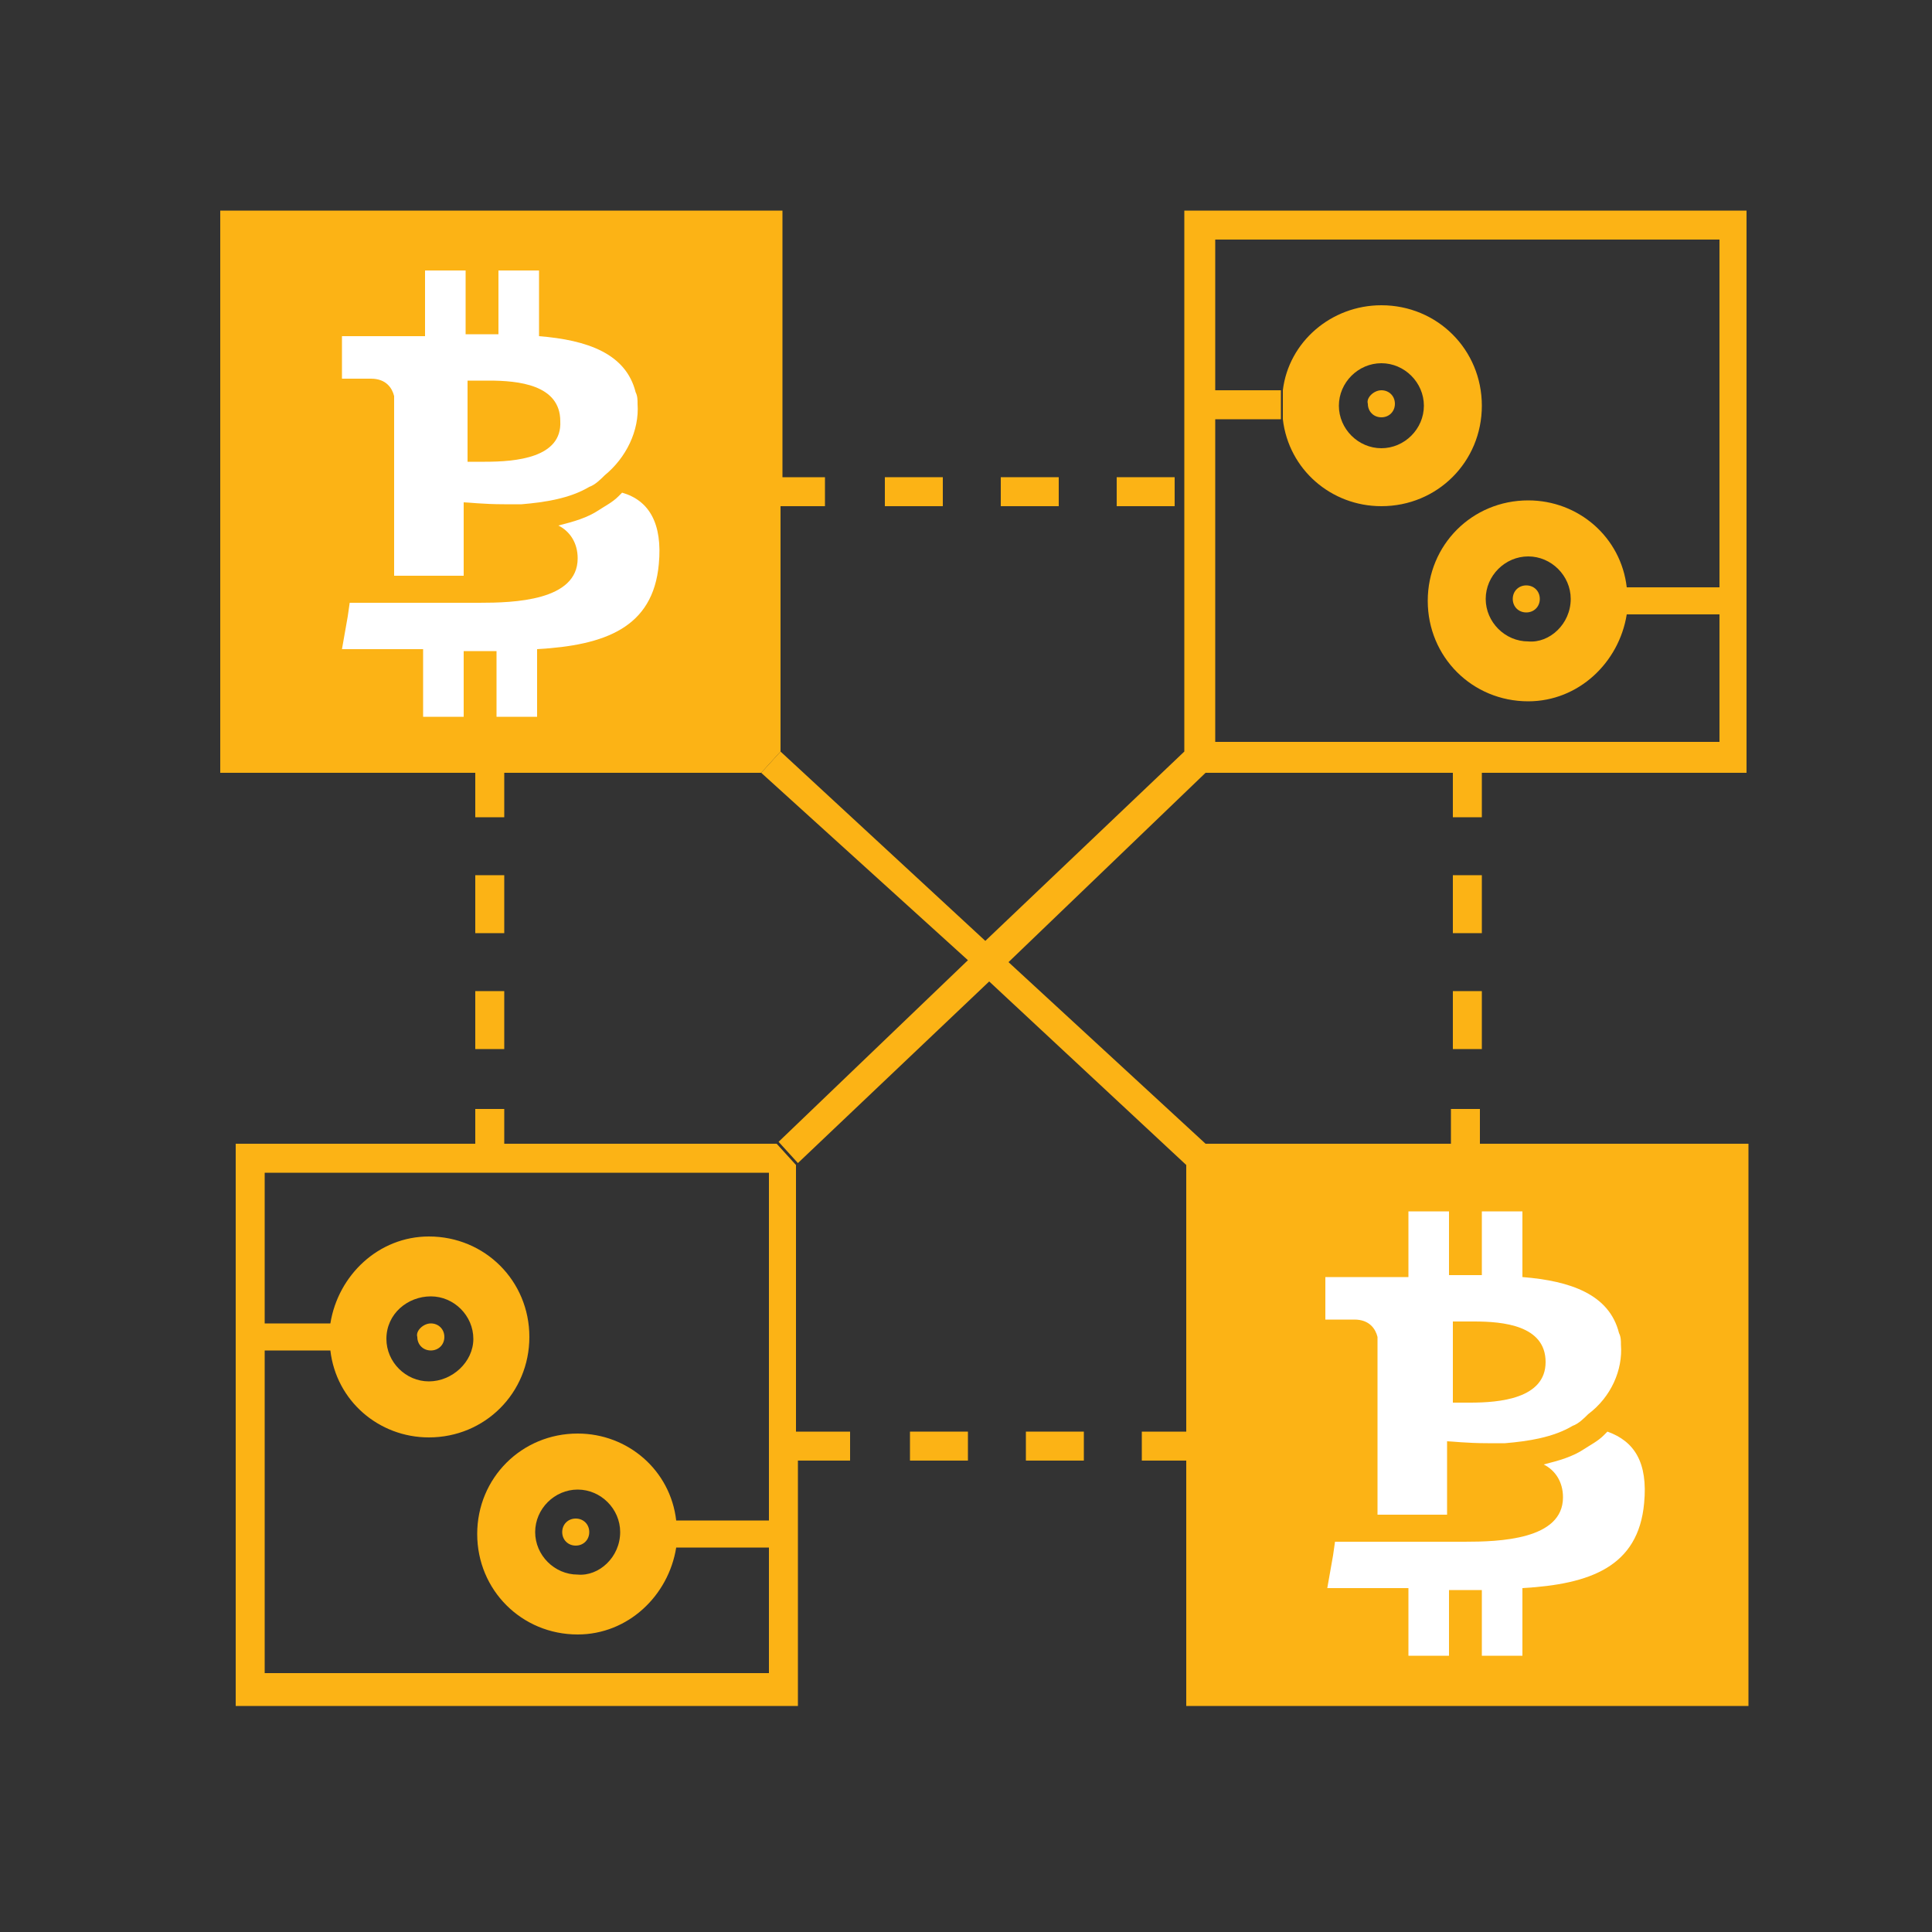 <?xml version="1.0" encoding="utf-8"?>
<!-- Generator: Adobe Illustrator 23.0.1, SVG Export Plug-In . SVG Version: 6.00 Build 0)  -->
<svg version="1.1" xmlns="http://www.w3.org/2000/svg" xmlns:xlink="http://www.w3.org/1999/xlink" x="0px" y="0px"
	 viewBox="0 0 100 100" style="enable-background:new 0 0 100 100;" xml:space="preserve">
<rect x="0" y="0" width="100" height="100" fill="#333333" stroke="none"/>
<style type="text/css">
	.st0{display:none;}
	.st1{display:inline;}
	.st2{fill:#FCB315;}
	.st3{enable-background:new    ;}
	.st4{clip-path:url(#SVGID_2_);}
	.st5{fill:#FFFFFF;}
	.st6{display:none;fill:#FCB315;}
</style>
<g id="Layer_1" class="st0">
	<g>
		<g class="st1">
			<g id="XMLID_11_">
				<g>
					<path class="st2" d="M82.5,48.7c8.2,0.4,14.7,7.2,14.7,15.5c0,8.5-6.9,15.5-15.5,15.5c-8.5,0-15.5-6.9-15.5-15.5
						c0-8.3,6.5-15,14.7-15.5V24.4v-1.5h6.7v1.5h-5.2L82.5,48.7L82.5,48.7z"/>
					<path class="st2" d="M60.6,31.9V10.6h-4.1v11.6h-1.5V10.8h-4.1v11.5h-1.5V10.8h-4.1v17h-1.5v-17h-5v25.7h5.8V38h-5.8v46.1h17.7
						V45.3L60.6,31.9z M19,24.4v24.3c8.2,0.4,14.7,7.2,14.7,15.5c0,8.5-6.9,15.5-15.5,15.5c-8.5,0-15.5-6.9-15.5-15.5
						c0-8.3,6.5-15,14.7-15.5V24.4h-5.6v-1.5H37V9.3h7.3h0.8H50h0.8h4.9V9.1h6.4v13.8H81v1.5H62.1v7.7l-4.3,13.4v40.1H37V38v-0.8
						V24.4H19z"/>
				</g>
			</g>
		</g>
	</g>
	<g id="Layer_4">
		<g class="st1">
			<path class="st2" d="M60.8,22l-0.5,0.7l-24.6,6.5L21,50l-0.8,0.2l18.5,26.6l26.5-6.7l-0.3-0.5l14.5-21.1L60.8,22z M36.7,30.6
				L59,24.6L45.9,43.8l-22.5,5.6L36.7,30.6z M39.4,75L22.8,51.2L46,45.4l16.6,23.8L39.4,75z"/>
			<path class="st2" d="M65.1,11.3V3.9H49.4v15.7h15.7v-6.7c16.3,5.9,27.2,21.4,27.2,38.8C92.4,69.6,81,85.3,64.1,91l0.5,1.5
				c17.5-5.9,29.3-22.2,29.3-40.7C93.9,33.5,82.4,17.3,65.1,11.3z M63.6,18.1H51V5.5h12.5C63.6,5.5,63.6,18.1,63.6,18.1z"/>
			<path class="st2" d="M35.2,87.1C18.8,81.1,7.9,65.7,7.9,48.2C7.9,30.4,19.3,14.7,36.2,9l-0.5-1.5C18.1,13.4,6.3,29.8,6.3,48.2
				c0,18.3,11.5,34.5,28.8,40.5v7.3h15.7V80.3H35.2V87.1z M36.7,81.9h12.5v12.6H36.7V81.9z"/>
			<g>
				<path class="st2" d="M43,84.8c-1.9,0-3.4,1.5-3.4,3.4s1.5,3.4,3.4,3.4s3.4-1.5,3.4-3.4C46.4,86.3,44.9,84.8,43,84.8z"/>
				<path class="st2" d="M57.3,8.2c-1.9,0-3.4,1.5-3.4,3.4s1.5,3.4,3.4,3.4s3.4-1.5,3.4-3.4S59.2,8.2,57.3,8.2z"/>
			</g>
		</g>
	</g>
	<g id="Layer_3">
		<g class="st1">
			<g class="st3">
				<g>
					<defs>
						<polygon id="SVGID_1_" points="66.5,59.5 55.7,40.8 60.5,33.3 71.4,51.9 						"/>
					</defs>
					<clipPath id="SVGID_2_">
						<use xlink:href="#SVGID_1_"  style="overflow:visible;"/>
					</clipPath>
					<g class="st4">
						<g>
							<g>
								<g>
									<path class="st5" d="M65.4,43.3l0,0.3c0.1,0.4,0.1,0.8,0.1,1c0,0.6-0.1,1.1-0.3,1.6c0.3,0,0.7,0.2,1.1,0.9
										c1,1.7,0.2,3.2-0.3,4.1c0,0-0.1,0.1-0.1,0.2c0,0.1-0.1,0.1-0.1,0.2c-0.1,0.1-0.1,0.1-0.1,0.2l-1.8,2.7l0.3,0.7l0.7,1.5
										l0.8-1.2c0.2-0.2,0.3-0.5,0.4-0.7l1.6,2.8l0.6-1l-1.6-2.8c0.2-0.3,0.3-0.5,0.5-0.8l1.6,2.8l0.6-1L67.9,52
										c1-1.8,1.3-3.6-0.2-6.4C66.8,43.8,66.1,43.2,65.4,43.3"/>
									<path class="st5" d="M62.5,45.5c-0.1,0.2-0.2,0.3-0.3,0.4l-2-3.4c0.1-0.1,0.2-0.3,0.3-0.5c0.5-0.7,1.2-1.5,2.1,0
										C63.7,43.6,63,44.8,62.5,45.5 M56.9,38.9l1.6,2.8c-0.1,0.2-0.2,0.3-0.3,0.5c0,0.1-0.1,0.1-0.1,0.2v0l-0.9,1.3l1,1.8
										c0,0,0.2-0.3,0.3-0.5c0.1-0.1,0.1-0.2,0.1-0.2c0.3-0.4,0.6-0.1,0.8,0.2l1.8,3.2l2.6,4.4l1.1-1.7l-1.8-3.1l0,0l0,0
										c0-0.1,0.4-0.4,0.7-0.9c0.1-0.1,0.2-0.3,0.3-0.5c0.3-0.6,0.6-1.4,0.6-2.4c0-0.3,0-0.5-0.1-0.9c-0.2-1.1-0.6-2.5-1.3-3.6
										c-0.1-0.2-0.2-0.3-0.3-0.4c-1.1-1.4-2-1-2.9-0.1l-1.6-2.8l-0.6,1l1.6,2.7c-0.2,0.3-0.3,0.5-0.5,0.8l-1.6-2.7L56.9,38.9"/>
								</g>
							</g>
						</g>
					</g>
				</g>
			</g>
		</g>
	</g>
	<g id="Layer_5">
		<g class="st1">
			<g id="XMLID_12_">
				<g>
					<path class="st2" d="M73.9,19.8c10.2,0.4,18.3,8.8,18.3,19.1S84.1,57.5,73.9,58v2.4h-1.6V58C62.2,57.5,54,49.1,54,38.9
						s8.1-18.6,18.3-19.1v0L73.9,19.8L73.9,19.8z M90.6,38.9c0-9.6-7.8-17.5-17.5-17.5c-9.7,0-17.5,7.9-17.5,17.5
						c0,9.7,7.8,17.5,17.5,17.5C82.8,56.4,90.6,48.5,90.6,38.9z"/>
					<path class="st2" d="M83.6,30.9c2.8,3.8,4,8.3,2.9,11.5L86,43.8l-4.7-6.2l-3.4,2.6l-0.8-1.1L63.2,49.5l-3.2-4.2l13.9-10.5
						l-0.8-1.1l3.4-2.6L71.8,25l1.5-0.1C76.8,24.8,80.7,27.1,83.6,30.9z"/>
					<rect x="72.3" y="63.5" class="st2" width="1.6" height="3.2"/>
					<rect x="72.3" y="13.5" class="st2" width="1.6" height="3.2"/>
					<rect x="69.8" y="9.6" class="st2" width="3.2" height="1.6"/>
					<rect x="66.9" y="66" class="st2" width="3.2" height="1.6"/>
					<rect x="63.5" y="9.6" class="st2" width="3.2" height="1.6"/>
					<rect x="60.6" y="66" class="st2" width="3.2" height="1.6"/>
					<rect x="57.2" y="9.6" class="st2" width="3.2" height="1.6"/>
					<rect x="54.3" y="66" class="st2" width="3.2" height="1.6"/>
					<rect x="50.8" y="9.6" class="st2" width="3.2" height="1.6"/>
					<rect x="47.9" y="66" class="st2" width="3.2" height="1.6"/>
					<path class="st2" d="M47.7,9.6v1.6h-2.3v63.1H27.2V82c3.2,0.4,5.7,2.9,6.1,6.1h11.2v1.6H33.3c-0.4,3.5-3.3,6.2-6.9,6.2
						s-6.5-2.7-6.9-6.2H8.3v-1.6h11.2c0.4-3.2,2.9-5.7,6.1-6.1v-7.7H7.5V3.2h37.8v6.4H47.7z M35.3,39.7v-1.6H17.6v1.6H35.3z
						 M35.3,33.1v-1.6H17.6v1.6H35.3z M35.3,26.4v-1.6H17.6v1.6H35.3z M35.3,19.9v-1.6H17.6v1.6H35.3z M31.8,88.9
						c0-3-2.4-5.4-5.4-5.4s-5.4,2.4-5.4,5.4s2.4,5.4,5.4,5.4S31.8,91.8,31.8,88.9z M31.5,56.5c0-2.8-2.3-5-5.1-5c-2.8,0-5,2.3-5,5
						s2.3,5,5,5C29.2,61.6,31.5,59.3,31.5,56.5z"/>
					<path class="st2" d="M26.4,53.1c1.9,0,3.5,1.6,3.5,3.5S28.3,60,26.4,60S23,58.5,23,56.6C23,54.6,24.5,53.1,26.4,53.1z"/>
				</g>
			</g>
		</g>
	</g>
	<g id="Layer_6">
		<g class="st1">
			<g id="XMLID_8_">
				<g>
					<polygon class="st2" points="89.7,59.9 89.7,67.8 81.2,67.8 81.2,66.3 88.2,59.9 					"/>
					<polygon class="st2" points="89.7,29.3 89.7,59.9 88.2,59.9 88.2,37.2 81.2,30.8 81.2,29.3 					"/>
					<path class="st2" d="M81.2,30.8H47.1v-1.5h13.8V16.1H17.3V81h43.7V67.8v-1.5h20.3v1.5H68.4v18.4c0,4.9-4,8.9-8.9,8.9H18.7
						c-4.9,0-8.9-4-8.9-8.9V14.9c0-4.9,4-8.9,8.9-8.9h40.8c4.9,0,8.9,4,8.9,8.9v14.3h12.9V30.8z M45.9,90.4V84H32.3v6.3H45.9z"/>
					<polygon class="st2" points="60.9,67.8 38.5,67.8 38.5,59.8 40,59.8 47.1,66.3 60.9,66.3 					"/>
					<rect x="33.7" y="85.5" class="st2" width="10.7" height="3.4"/>
					<polygon class="st2" points="40,37.3 40,59.8 38.5,59.8 38.5,29.3 47.1,29.3 47.1,30.8 					"/>
					<polygon class="st2" points="35.8,71.6 35.8,25.6 41.1,25.6 41.1,27.1 37.2,27.1 37.2,70.1 41.1,70.1 41.1,71.6 					"/>
				</g>
			</g>
		</g>
	</g>
	<g id="Layer_7">
		<g class="st1">
			<g id="XMLID_3_">
				<g>
					<path class="st2" d="M77.1,19.6v-0.3c0-1.5,1.2-2.7,2.7-2.7h10.7c1.5,0,2.7,1.2,2.7,2.7v2.2c0,1.5-1.2,2.7-2.7,2.7H79.8
						c-1.5,0-2.7-1.2-2.7-2.7v-0.3h-8.7c-0.4,0-0.8,0-1.2,0.1L67,19.7c0.4-0.1,0.9-0.1,1.4-0.1L77.1,19.6L77.1,19.6z"/>
					<path class="st2" d="M47.3,19.7C47.3,13.2,40,7.9,31,7.9s-16.4,5.3-16.4,11.8v13h32.7V19.7z M13,19.7c0-7.4,8.1-13.4,18-13.4
						s18,6,18,13.4v13h7.2v44.2H5.8V32.7H13V19.7z"/>
					<path class="st2" d="M14.5,90.9c2.1,0,3.8-1.7,3.8-3.8s-1.7-3.8-3.8-3.8s-3.8,1.7-3.8,3.8S12.4,90.9,14.5,90.9z M47.4,90.9
						c2.1,0,3.8-1.7,3.8-3.8s-1.7-3.8-3.8-3.8s-3.8,1.7-3.8,3.8S45.3,90.9,47.4,90.9z M63.8,25v62.9h-11c-0.4,2.6-2.6,4.6-5.3,4.6
						c-2.7,0-5-2-5.3-4.6H19.9c-0.4,2.6-2.6,4.6-5.3,4.6c-3,0-5.4-2.4-5.4-5.4c0-3,2.4-5.4,5.4-5.4c2.7,0,4.9,2,5.3,4.6h22.2
						c0.4-2.6,2.6-4.6,5.3-4.6s5,2,5.3,4.6h9.4V25.1c0-0.3,0-2.2,1.3-3.6c0.8-0.9,2-1.5,3.5-1.7l0.2,1.6c-1.1,0.2-1.9,0.5-2.5,1.2
						C63.7,23.6,63.8,25,63.8,25C63.8,25,63.8,25,63.8,25z"/>
				</g>
			</g>
		</g>
	</g>
	<g id="Layer_8">
		<g class="st1">
			<g id="XMLID_10_">
				<g>
					<path class="st2" d="M40.7,17.3h5.5v5.1h4V7h1.5v15.4h5.1v-5.1h5.5V7h1.5v11.8h-5.5v3.6h8.4v-5.1h5.5V7h1.5v11.8h-5.5v3.6h10
						v12h3.1v-5.5H93v1.5H82.7v5.5h-4.6v8.4h3.1v-5.5H93v1.5H82.7v5.5h-4.6v4H93v1.5H78.1v5.1h4.6v5.5H93v1.5H81.2v-5.5h-3.1v8.4
						h4.6v5.5H93v1.5H81.2v-5.5h-3.1v10.9H67.6v2.6h5.5V93h-1.5V82.7h-5.5v-4.1h-8.4v2.6h5.5V93h-1.5V82.7h-5.5v-4.1h-5.1V93h-1.5
						V78.6h-4v4.1h-5.5V93h-1.5V81.2h5.5v-2.6h-8.3v4.1h-5.5V93h-1.5V81.2h5.5v-2.6H21.9V67.1h-3.1v5.5H7v-1.5h10.3v-5.5h4.6v-8.4
						h-3.1v5.5H7v-1.5h10.3v-5.5h4.6v-5.1H7v-1.5h14.9v-4h-4.6v-5.5H7v-1.5h11.8v5.5h3.1v-8.4h-4.6v-5.5H7v-1.5h11.8v5.5h3.1V22.4
						h12.9v-3.6h-5.5V7h1.5v10.3h5.5v5.1h8.3v-3.6h-5.5V7h1.5C40.7,7,40.7,17.3,40.7,17.3z M67.3,67.8V56h-1.5v10.3H55.5v1.5
						L67.3,67.8L67.3,67.8z M67.3,45V33.3H55.5v1.5h10.2V45C65.8,45,67.3,45,67.3,45z M44.5,67.8v-1.5H34.2V56h-1.5v11.7H44.5z
						 M44.5,34.7v-1.5H32.7V45h1.5V34.7H44.5z"/>
				</g>
			</g>
		</g>
	</g>
	<g id="Layer_9">
		<g class="st1">
			<g id="XMLID_5_">
				<g>
					<path class="st2" d="M88.6,35.9c3.4,1.9,4.7,6.2,2.8,9.7L74.1,77.4c-1.2,2.2-3.4,3.6-5.9,3.7l-0.1-1.4c2-0.1,3.8-1.2,4.8-3
						l14.2-26.1l-21-11.5c0.4,0.4,0.7,0.8,1,1.3L65.9,41c-1-1.7-2.8-2.8-4.9-2.8H14.4c-2.4,0-4.4,1.5-5.3,3.5l-1.3-0.5
						c1.1-2.6,3.6-4.4,6.6-4.4h12.5L38,16.4c1.9-3.4,6.2-4.7,9.7-2.8L88.6,35.9z M62.2,37L36.1,22.8l-7.7,14.2h32.6
						C61.4,36.9,61.8,36.9,62.2,37z"/>
					<path class="st2" d="M68.1,79.7l0.1,1.4c-0.1,0-0.1,0-0.2,0c-0.4,3.5-3.4,6.3-7.1,6.3H14.4c-3.9,0-7.1-3.2-7.1-7.1V44
						c0-1,0.2-1.9,0.6-2.8L9,41.8c-0.3,0.7-0.4,1.4-0.4,2.2v5.1h58.1V44c0-1.1-0.3-2.1-0.8-3l1.2-0.6c0.6,1,1,2.3,1,3.6V79.7z
						 M66.7,57.8v-7.3H8.6v7.3H66.7z M62.5,76.8V65.4H47.3v1.4h13.8v10H62.5z M56.8,72.2v-1.4h-9.5v1.4H56.8z M43.2,72.2v-1.4H29.7
						v1.4H43.2z M43.2,66.8v-1.4H29.7v1.4H43.2z"/>
				</g>
			</g>
		</g>
	</g>
	<g id="Layer_10">
		<g class="st1">
			<g id="XMLID_2_">
				<g>
					<path class="st2" d="M71.5,26.6c12.2,0,22.1,9.9,22.1,22.1s-9.9,22.1-22.1,22.1c-3.9,0-7.7-1-11-2.9H59V24.5h1.5v5
						C63.8,27.6,67.6,26.6,71.5,26.6z"/>
					<path class="st2" d="M60.5,67.8v15.4c0,2.3-1.9,4.2-4.2,4.2H10.6c-2.3,0-4.2-1.9-4.2-4.2v-9.8H8h51v-5.7H60.5z M37.2,80.7v-1.5
						h-7.4v1.5H37.2z"/>
					<polygon class="st2" points="48.8,50 35.1,56.9 35.1,50.8 27,50.8 27,49.2 35.1,49.2 35.1,43.1 					"/>
					<rect x="23.3" y="44" class="st2" width="1.5" height="12"/>
					<path class="st2" d="M7.9,24.5v48.9H6.4V16.8c0-2.3,1.9-4.2,4.2-4.2h45.7c2.3,0,4.2,1.9,4.2,4.2v7.8H59H7.9z"/>
				</g>
			</g>
		</g>
	</g>
	<g id="Layer_11" class="st1">
		<g>
			<g id="XMLID_4_">
				<g>
					<path class="st2" d="M82.3,18.5v43.7h-1.5v-1.5v-53V6.2h4.4c3.4,0,6.2,2.8,6.2,6.2s-2.8,6.2-6.2,6.2H82.3z"/>
					<polygon class="st2" points="56.8,84.1 50.2,93.2 43.5,84.1 49.4,84.1 49.4,80.1 50.9,80.1 50.9,84.1 					"/>
					<path class="st2" d="M26.4,14.8v7l6.5-7H26.4z M26.4,77.3h6.4l-6.4-6.9C26.4,70.4,26.4,77.3,26.4,77.3z M24.9,13.3h49.3v47.4
						h6.7v1.5h-6.7v16.5H24.9V62.2v-1.5V13.3z M66.1,14.8l6.5,7v-7H66.1z M66.3,77.3h6.4v-6.9L66.3,77.3z"/>
					<path class="st2" d="M18.7,7.7v53h6.2v1.5h-7.7V18.5h-3.4c-3.4,0-6.2-2.8-6.2-6.2s2.8-6.2,6.2-6.2h67v1.5
						C80.8,7.7,18.7,7.7,18.7,7.7z"/>
				</g>
			</g>
		</g>
	</g>
	<g class="st1">
		<g>
			<path class="st5" d="M59.6,48.1c-0.3,3.5-3,4.5-6.7,4.7l0,3.7h-2.2l0-3.7c-0.6,0-1.2,0-1.8,0l0,3.7l-2.2,0l0-3.7
				c-0.5,0-1.1,0-1.6,0l-2.9,0l0.3-1.8l0.1-0.8h6.3c0.1,0,0.3,0,0.4,0c0.1,0,0.3,0,0.4,0c2,0,5.5-0.1,5.5-2.5c0-0.9-0.4-1.5-1.1-1.8
				c0.9-0.2,1.7-0.5,2.3-0.9c0.4-0.2,0.7-0.5,1-0.8c0.1-0.1,0.2-0.2,0.2-0.2C59,44.6,59.8,45.8,59.6,48.1z"/>
		</g>
		<g>
			<g>
				<g>
					<path class="st5" d="M58.3,39.2c0-0.2,0-0.4-0.1-0.6c-0.5-2.2-2.7-2.9-5.3-3.2l0-3.7h-2.2l0,3.6c-0.6,0-1.2,0-1.8,0l0-3.6
						l-2.2,0l0,3.7c-0.3,0-0.7,0-1,0c-0.1,0-0.3,0-0.4,0v0l-3.1,0v2.4c0,0,0.7,0,1.2,0c0.2,0,0.4,0,0.4,0c0.9,0,1.2,0.5,1.3,1v4.2
						l0,5.8h3.9l0-4.1c0,0,0,0,0,0c0,0,0,0,0,0c0.2,0,1.1,0.1,2.3,0.1c0.3,0,0.7,0,1,0c1.3-0.1,2.7-0.3,3.8-1
						c0.3-0.2,0.6-0.4,0.9-0.7C57.8,42.2,58.4,40.7,58.3,39.2z M49.9,42.4c-0.4,0-0.7,0-1,0l0-4.5c0.3,0,0.7,0,1.2,0
						c1.7,0,4,0.2,4,2.3C54.1,42.2,51.5,42.4,49.9,42.4z"/>
				</g>
			</g>
		</g>
	</g>
</g>
<g id="Layer_2" class="st0">
	<g class="st1">
		<g id="XMLID_7_">
			<g>
				<path class="st2" d="M89.8,16.3l-11.7,6.6c-0.2,0.1-0.4,0.5-0.4,0.8v14.2l11.7-6.6c0.2-0.1,0.4-0.5,0.4-0.8V16.3z M76.2,61.1
					V39.4c-0.1,0-0.3-0.1-0.4-0.1l-12-6.7c-0.6-0.4-1.1-1.2-1.1-2V26l-17,8.8L45,33.5l17.7-9.1v-8.4c0-0.9,0.6-1.3,1.2-1.3
					c0.1,0,0.2,0,0.3,0l12.9-7l12.9,7c0.3-0.1,0.6,0,0.8,0.1c0.4,0.2,0.6,0.6,0.6,1.1v14.4c0,0.8-0.5,1.6-1.1,2l-12,6.7
					c-0.1,0.1-0.3,0.1-0.4,0.2v21.7H76.2z M76.9,9.4l-11.3,6.2l10.9,6.1c0.2,0.1,0.3,0.2,0.4,0.3c0.1-0.1,0.3-0.3,0.4-0.3l10.9-6.1
					L76.9,9.4z"/>
				<path class="st2" d="M73.4,74.1c0,10.1-8.2,18.3-18.3,18.3c0,0,0,0,0,0c0,0,0,0,0,0c-0.1,0-0.1,0-0.2,0
					c-8.6-0.1-15.7-6.1-17.6-14.1l1.4-0.3c1.1,4.5-1.6-7-1.6-7c1.4-8.6,8.9-15.2,17.9-15.3c0.1,0,0.1,0,0.2,0c0,0,0,0,0,0
					c0,0,0,0,0,0c6.4,0,12.1,3.3,15.3,8.3l5.8-2.9h1.4V62l-6.5,3.3C72.6,67.9,73.4,70.9,73.4,74.1z"/>
				<path class="st2" d="M42.9,44.7c0.3-0.2,0.7-0.8,0.7-1.2V24.3c0,0,0,0,0-0.1l-15.9,8.9C27.3,33.4,27,34,27,34.4v19.2
					c0,0,0,0,0,0.1L42.9,44.7z M36.7,75.2c0-0.4,0-0.7,0-1.1c0-1,0.1-2.1,0.3-3.1l1.4,0.2c-0.2,0.9-0.2,1.9-0.2,2.8
					c0,1.4,0.2,2.7,0.5,3.9l-1.4,0.3c-0.1-0.4-0.2-0.9-0.3-1.3L16.6,62.8V50.2L9,45.9c-0.8-0.4-1.4-1.5-1.4-2.4V24.3
					c0-0.9,0.5-1.5,1.3-1.5c0.1,0,0.3,0,0.4,0.1l17-9.2l17,9.2c0.4-0.1,0.7-0.1,1,0.1c0.4,0.2,0.7,0.7,0.7,1.3v9.2l0.6,1.2L45,35.1
					v8.4c0,0.9-0.6,2-1.4,2.4l-15.9,8.9c-0.3,0.1-0.5,0.2-0.8,0.2c-0.2,0-0.4-0.1-0.6-0.2c-0.2,0.1-0.4,0.2-0.6,0.2
					c-0.3,0-0.5-0.1-0.8-0.2L18,51v11.1L36.7,75.2z M26.3,32.6c0.2-0.2,0.4-0.5,0.7-0.6l14.8-8.3l-15.5-8.4l-15.5,8.4L25.6,32
					C25.9,32.1,26.1,32.3,26.3,32.6z"/>
			</g>
		</g>
	</g>
	<g class="st1">
		<g>
			<path class="st5" d="M66.1,78.6c-0.4,4-3.4,5.1-7.6,5.3l0,4.2H56l0-4.1c-0.7,0-1.3,0-2,0l0,4.2l-2.5,0l0-4.2c-0.6,0-1.2,0-1.8,0
				l-3.3,0l0.4-2.1l0.1-0.9H54c0.1,0,0.3,0,0.5,0c0.1,0,0.3,0,0.5,0c2.2,0,6.2-0.1,6.2-2.8c0-1-0.5-1.7-1.2-2.1c1-0.2,1.9-0.5,2.6-1
				c0.4-0.2,0.8-0.5,1.2-0.9c0.1-0.1,0.2-0.2,0.3-0.3C65.5,74.7,66.4,76.1,66.1,78.6z"/>
		</g>
		<g>
			<g>
				<g>
					<path class="st5" d="M64.7,68.6c0-0.3-0.1-0.5-0.1-0.7c-0.6-2.4-3-3.3-6-3.6l0-4.2h-2.5l0,4c-0.7,0-1.3,0-2,0l0-4.1l-2.5,0
						l0,4.2c-0.4,0-0.8,0-1.2,0c-0.1,0-0.3,0-0.4,0v0l-3.5,0V67c0,0,0.8,0,1.4,0c0.3,0,0.5,0,0.5,0c1,0,1.3,0.6,1.5,1.1v4.7l0,6.6
						H54l0-4.7c0,0,0,0,0,0c0,0,0,0,0,0c0.2,0,1.2,0.1,2.6,0.1c0.4,0,0.7,0,1.1,0c1.4-0.1,3-0.4,4.3-1.1c0.3-0.2,0.7-0.4,1-0.7
						C64.1,72,64.9,70.3,64.7,68.6z M55.2,72.2c-0.5,0-0.8,0-1.1,0l0-5.1c0.3,0,0.8,0,1.4,0c1.9,0,4.5,0.3,4.5,2.6
						C60,72,57,72.2,55.2,72.2z"/>
				</g>
			</g>
		</g>
	</g>
</g>
<g id="Layer_3_1_">
	<g>
		<g id="XMLID_9_">
			<g>
				<path class="st2" d="M90.5,59.2v29.1H61.4V75.6h-2.3v-1.5h2.3V60.3l-10.2-9.5l-9.9,9.4l-1-1.1l9.8-9.4L39.4,40l1-1.1l10.6,9.8
					l10.3-9.8v-28h29.1V40H76.7v2.3h-1.5V40H62.4l-10.2,9.8l10.2,9.4h12.7v-1.8h1.5v1.8H90.5z M89,38.5v-6.7v-1.5V12.4H62.9v7.8h3.4
					v1.5h-3.4v16.7H89z"/>
				<path class="st2" d="M89,30.3v1.5h-4.8c-0.4,2.5-2.5,4.5-5.1,4.5c-2.9,0-5.2-2.3-5.2-5.2s2.3-5.2,5.2-5.2c2.6,0,4.8,1.9,5.1,4.5
					H89z M81.3,31c0-1.2-1-2.2-2.2-2.2c-1.2,0-2.2,1-2.2,2.2s1,2.2,2.2,2.2C80.2,33.3,81.3,32.3,81.3,31z"/>
				<path class="st6" d="M77.5,67.3c1.9,0.2,3.4,1.4,3.4,3c0,1.6-1.7,3-3.9,3h-5v-6H74v1.5h1.5v-1.5H76v1.5h1.5V67.3z"/>
				<path class="st6" d="M80.9,77.8c0,1.5-1.5,2.8-3.4,3v-2.1H76v2.1h-0.5v-2.1H74v2.1H72v-6h5v0.1C79.2,74.8,80.9,76.1,80.9,77.8z"
					/>
				<path class="st2" d="M79,30.3c0.4,0,0.7,0.3,0.7,0.7s-0.3,0.7-0.7,0.7c-0.4,0-0.7-0.3-0.7-0.7S78.6,30.3,79,30.3z"/>
				<rect x="75.2" y="51.3" class="st2" width="1.5" height="3"/>
				<rect x="75.2" y="45.3" class="st2" width="1.5" height="3"/>
				<path class="st2" d="M71.5,15.8c2.9,0,5.2,2.3,5.2,5.2c0,2.9-2.3,5.2-5.2,5.2c-2.6,0-4.8-1.9-5.1-4.5v-1.5
					C66.7,17.7,68.9,15.8,71.5,15.8z M73.7,21c0-1.2-1-2.2-2.2-2.2c-1.2,0-2.2,1-2.2,2.2c0,1.2,1,2.2,2.2,2.2
					C72.7,23.2,73.7,22.2,73.7,21z"/>
				<path class="st2" d="M71.5,20.2c0.4,0,0.7,0.3,0.7,0.7c0,0.4-0.3,0.7-0.7,0.7c-0.4,0-0.7-0.3-0.7-0.7
					C70.7,20.6,71.1,20.2,71.5,20.2z"/>
				<rect x="57.8" y="24.7" class="st2" width="3" height="1.5"/>
				<rect x="53.1" y="74.1" class="st2" width="3" height="1.5"/>
				<rect x="51.8" y="24.7" class="st2" width="3" height="1.5"/>
				<rect x="47.1" y="74.1" class="st2" width="3" height="1.5"/>
				<rect x="45.8" y="24.7" class="st2" width="3" height="1.5"/>
				<path class="st2" d="M44,74.1v1.5h-2.7v12.7H12.2V59.2h12.4v-1.8h1.5v1.8h14.1l0,0l1,1.1v13.8H44z M39.8,86.8v-6.7v-1.5V60.7
					H13.7v7.8h3.4c0.4-2.5,2.5-4.5,5.1-4.5c2.9,0,5.2,2.3,5.2,5.2c0,2.9-2.3,5.2-5.2,5.2c-2.6,0-4.8-1.9-5.1-4.5h-3.4v16.7H39.8z
					 M24.5,69.3c0-1.2-1-2.2-2.2-2.2S20,68,20,69.3c0,1.2,1,2.2,2.2,2.2S24.5,70.5,24.5,69.3z"/>
				<path class="st2" d="M42.7,24.7v1.5h-2.3v12.7l-1,1.1H26.1v2.3h-1.5V40H11.4V10.9h29.1v13.8H42.7z"/>
				<path class="st2" d="M39.8,78.6v1.5H35c-0.4,2.5-2.5,4.5-5.1,4.5c-2.9,0-5.2-2.3-5.2-5.2c0-2.9,2.3-5.2,5.2-5.2
					c2.6,0,4.8,1.9,5.1,4.5H39.8z M32.1,79.3c0-1.2-1-2.2-2.2-2.2c-1.2,0-2.2,1-2.2,2.2c0,1.2,1,2.2,2.2,2.2
					C31,81.6,32.1,80.6,32.1,79.3z"/>
				<path class="st6" d="M27.5,19c1.9,0.2,3.4,1.4,3.4,3c0,1.6-1.7,3-3.9,3h-5v-6H24v1.5h1.5V19H26v1.5h1.5V19z"/>
				<path class="st6" d="M30.9,29.5c0,1.5-1.5,2.8-3.4,3v-2.1H26v2.1h-0.5v-2.1H24v2.1H22v-6h5v0.1C29.2,26.5,30.9,27.8,30.9,29.5z"
					/>
				<path class="st2" d="M29.8,78.6c0.4,0,0.7,0.3,0.7,0.7c0,0.4-0.3,0.7-0.7,0.7c-0.4,0-0.7-0.3-0.7-0.7
					C29.1,78.9,29.4,78.6,29.8,78.6z"/>
				<rect x="24.6" y="51.3" class="st2" width="1.5" height="3"/>
				<rect x="24.6" y="45.3" class="st2" width="1.5" height="3"/>
				<path class="st2" d="M22.3,68.5c0.4,0,0.7,0.3,0.7,0.7c0,0.4-0.3,0.7-0.7,0.7s-0.7-0.3-0.7-0.7C21.5,68.9,21.9,68.5,22.3,68.5z"
					/>
			</g>
		</g>
	</g>
	<g>
		<g>
			<path class="st5" d="M85.1,77.8c-0.3,3.3-2.8,4.2-6.3,4.4l0,3.5h-2.1l0-3.4c-0.5,0-1.1,0-1.7,0l0,3.4l-2.1,0l0-3.5
				c-0.5,0-1,0-1.5,0l-2.7,0l0.3-1.7l0.1-0.7h5.9c0.1,0,0.2,0,0.4,0c0.1,0,0.2,0,0.4,0c1.8,0,5.1-0.1,5.1-2.3c0-0.8-0.4-1.4-1-1.7
				c0.8-0.2,1.5-0.4,2.1-0.8c0.3-0.2,0.7-0.4,1-0.7c0.1-0.1,0.1-0.1,0.2-0.2C84.6,74.6,85.3,75.7,85.1,77.8z"/>
		</g>
		<g>
			<g>
				<g>
					<path class="st5" d="M83.9,69.6c0-0.2,0-0.4-0.1-0.6c-0.5-2-2.5-2.7-5-2.9l0-3.4h-2.1l0,3.3c-0.6,0-1.1,0-1.7,0l0-3.3l-2.1,0
						l0,3.4c-0.3,0-0.6,0-1,0c-0.1,0-0.2,0-0.4,0v0l-2.9,0v2.2c0,0,0.7,0,1.1,0c0.2,0,0.4,0,0.4,0c0.8,0,1.1,0.5,1.2,0.9V73l0,5.4
						h3.6l0-3.8c0,0,0,0,0,0c0,0,0,0,0,0c0.2,0,1,0.1,2.1,0.1c0.3,0,0.6,0,0.9,0c1.2-0.1,2.5-0.3,3.5-0.9c0.3-0.1,0.6-0.4,0.8-0.6
						C83.4,72.3,84,70.9,83.9,69.6z M76.1,72.6c-0.4,0-0.7,0-0.9,0l0-4.2c0.3,0,0.7,0,1.1,0c1.5,0,3.7,0.2,3.7,2.1
						C80,72.4,77.6,72.6,76.1,72.6z"/>
				</g>
			</g>
		</g>
	</g>
	<g>
		<g>
			<path class="st5" d="M34.1,29.2c-0.3,3.3-2.8,4.2-6.3,4.4l0,3.5h-2.1l0-3.4c-0.5,0-1.1,0-1.7,0l0,3.4l-2.1,0l0-3.5
				c-0.5,0-1,0-1.5,0l-2.7,0l0.3-1.7l0.1-0.7h5.9c0.1,0,0.2,0,0.4,0c0.1,0,0.2,0,0.4,0c1.8,0,5.1-0.1,5.1-2.3c0-0.8-0.4-1.4-1-1.7
				c0.8-0.2,1.5-0.4,2.1-0.8c0.3-0.2,0.7-0.4,1-0.7c0.1-0.1,0.1-0.1,0.2-0.2C33.6,25.9,34.3,27.1,34.1,29.2z"/>
		</g>
		<g>
			<g>
				<g>
					<path class="st5" d="M33,20.9c0-0.2,0-0.4-0.1-0.6c-0.5-2-2.5-2.7-5-2.9l0-3.4h-2.1l0,3.3c-0.6,0-1.1,0-1.7,0l0-3.3l-2.1,0
						l0,3.4c-0.3,0-0.6,0-1,0c-0.1,0-0.2,0-0.4,0v0l-2.9,0v2.2c0,0,0.7,0,1.1,0c0.2,0,0.4,0,0.4,0c0.8,0,1.1,0.5,1.2,0.9v3.9l0,5.4
						h3.6l0-3.8c0,0,0,0,0,0c0,0,0,0,0,0c0.2,0,1,0.1,2.1,0.1c0.3,0,0.6,0,0.9,0c1.2-0.1,2.5-0.3,3.5-0.9c0.3-0.1,0.6-0.4,0.8-0.6
						C32.4,23.7,33.1,22.3,33,20.9z M25.1,23.9c-0.4,0-0.7,0-0.9,0l0-4.2c0.3,0,0.7,0,1.1,0c1.5,0,3.7,0.2,3.7,2.1
						C29.1,23.7,26.7,23.9,25.1,23.9z"/>
				</g>
			</g>
		</g>
	</g>
</g>
</svg>

